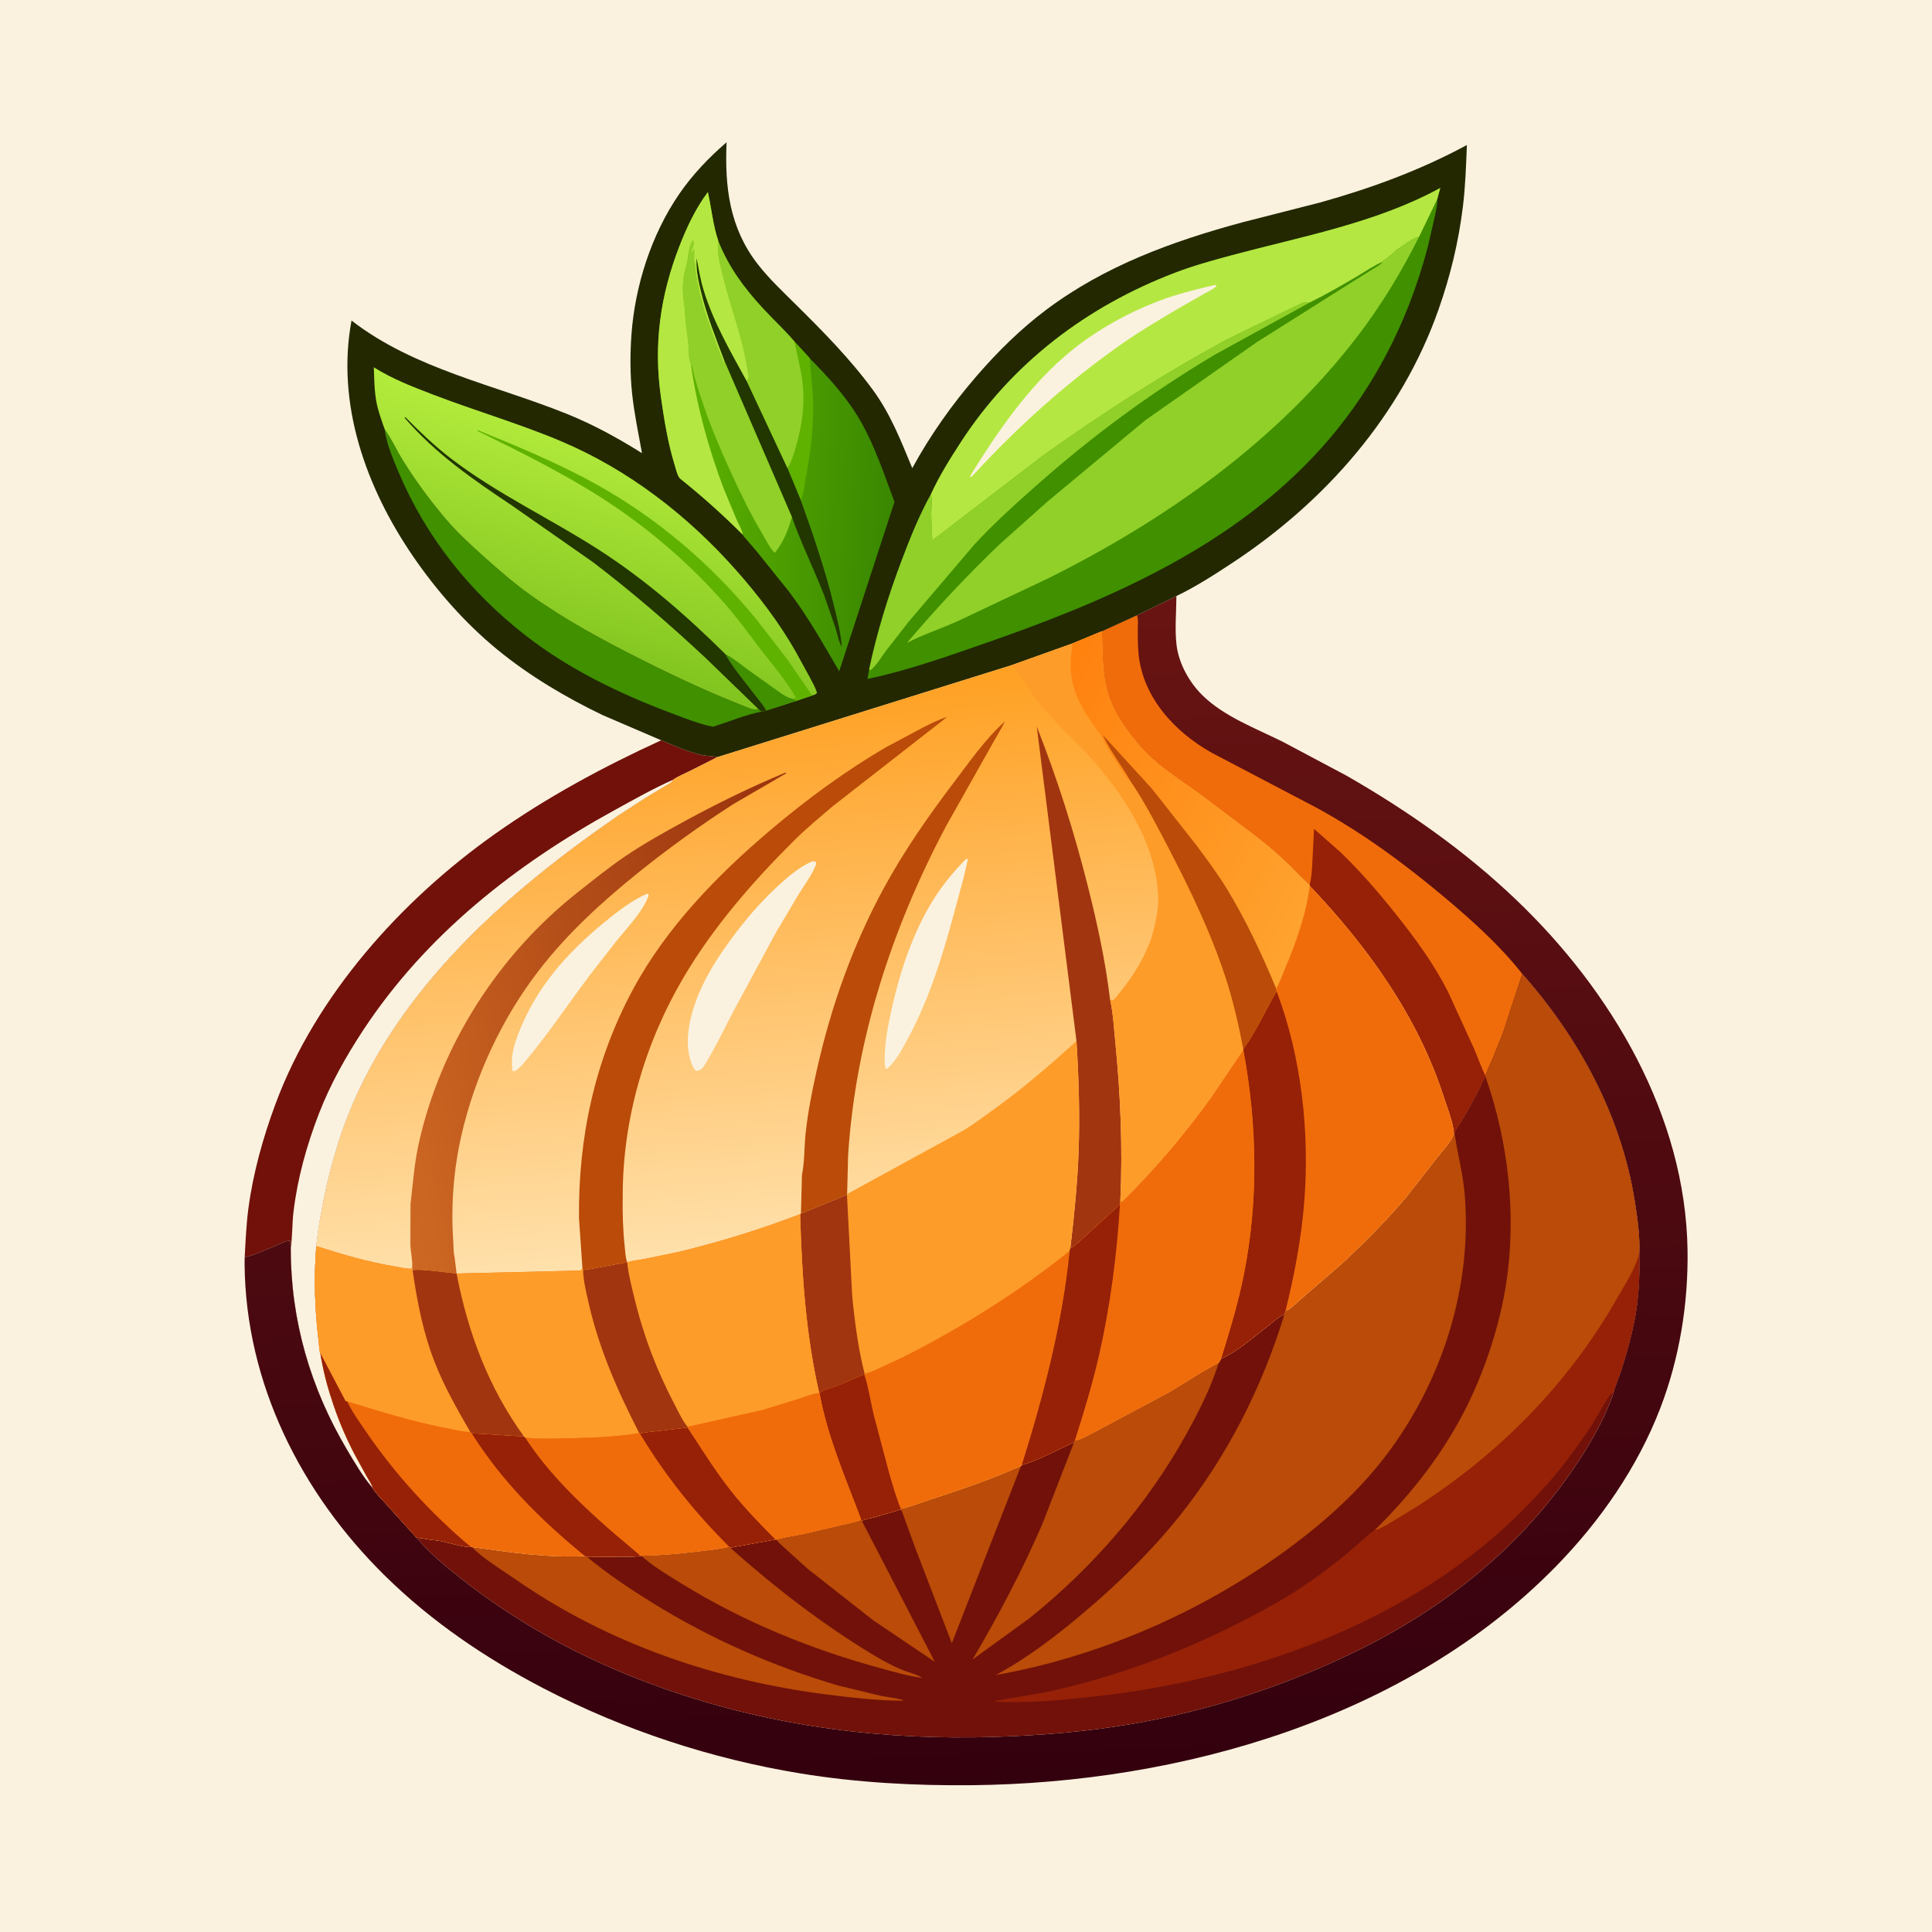 <svg version="1.1" xmlns="http://www.w3.org/2000/svg" style="display: block;" viewBox="0 0 2048 2048" width="1024" height="1024">
<defs>
	<linearGradient id="Gradient1" gradientUnits="userSpaceOnUse" x1="1043.74" y1="1890.15" x2="998.634" y2="642.909">
		<stop class="stop0" offset="0" stop-opacity="1" stop-color="rgb(51,0,14)"/>
		<stop class="stop1" offset="1" stop-opacity="1" stop-color="rgb(105,20,18)"/>
	</linearGradient>
	<linearGradient id="Gradient2" gradientUnits="userSpaceOnUse" x1="943.325" y1="548.303" x2="733.483" y2="536.791">
		<stop class="stop0" offset="0" stop-opacity="1" stop-color="rgb(58,136,1)"/>
		<stop class="stop1" offset="1" stop-opacity="1" stop-color="rgb(91,176,0)"/>
	</linearGradient>
	<linearGradient id="Gradient3" gradientUnits="userSpaceOnUse" x1="595.861" y1="697.115" x2="657.339" y2="459.973">
		<stop class="stop0" offset="0" stop-opacity="1" stop-color="rgb(129,196,31)"/>
		<stop class="stop1" offset="1" stop-opacity="1" stop-color="rgb(180,236,60)"/>
	</linearGradient>
	<linearGradient id="Gradient4" gradientUnits="userSpaceOnUse" x1="746.383" y1="733.989" x2="798.127" y2="1330.42">
		<stop class="stop0" offset="0" stop-opacity="1" stop-color="rgb(255,160,34)"/>
		<stop class="stop1" offset="1" stop-opacity="1" stop-color="rgb(255,225,172)"/>
	</linearGradient>
	<linearGradient id="Gradient5" gradientUnits="userSpaceOnUse" x1="844.615" y1="1048.18" x2="396.35" y2="1141.99">
		<stop class="stop0" offset="0" stop-opacity="1" stop-color="rgb(156,53,14)"/>
		<stop class="stop1" offset="1" stop-opacity="1" stop-color="rgb(205,104,35)"/>
	</linearGradient>
	<linearGradient id="Gradient6" gradientUnits="userSpaceOnUse" x1="1092.53" y1="769.514" x2="1408.84" y2="935.748">
		<stop class="stop0" offset="0" stop-opacity="1" stop-color="rgb(255,129,14)"/>
		<stop class="stop1" offset="1" stop-opacity="1" stop-color="rgb(255,163,47)"/>
	</linearGradient>
</defs>
<path transform="translate(0,0)" fill="rgb(250,242,223)" d="M -0 -0 L 2048 0 L 2048 2048 L -0 2048 L -0 -0 z"/>
<path transform="translate(0,0)" fill="rgb(113,17,10)" d="M 700.883 784.728 C 714.69 790.247 728.238 796.583 742.752 800.075 C 748.604 801.483 754.677 801.196 760.454 802.6 L 731.038 817.439 C 725.361 820.247 718.811 822.821 713.669 826.501 C 711.853 829.93 708.507 831.195 705.23 833.212 L 684.527 845.703 L 655.567 864.461 C 538.491 944.998 422.608 1046.8 369.061 1182 C 353.7 1220.78 344.257 1260.78 337.687 1301.87 L 335.262 1320.93 C 332.511 1355.1 333.683 1389.08 337.945 1423.08 C 338.251 1425.52 338.316 1432.16 339.529 1434.05 C 342.211 1450.87 346.024 1466.51 351.388 1482.69 C 357.731 1502.86 365.919 1522.46 375.689 1541.21 L 388.55 1564.71 C 390.777 1568.66 394.159 1573.39 395.315 1577.77 C 384.737 1565.56 376.236 1550.92 368.01 1537.06 C 329.041 1471.44 308.127 1399.64 308.202 1323.29 L 307.591 1315.34 C 303.516 1314.74 296.937 1318.49 293.097 1320.08 C 282.309 1324.55 270.72 1330.18 259.368 1332.91 C 260.346 1315.61 261.019 1298.27 263.305 1281.07 C 268.364 1243.03 278.853 1205.65 292.211 1169.74 C 334.873 1055.06 425.001 954.686 523.9 884.573 C 579.572 845.104 638.962 813.146 700.883 784.728 z"/>
<path transform="translate(0,0)" fill="rgb(250,242,223)" d="M 713.669 826.501 C 711.853 829.93 708.507 831.195 705.23 833.212 L 684.527 845.703 L 655.567 864.461 C 538.491 944.998 422.608 1046.8 369.061 1182 C 353.7 1220.78 344.257 1260.78 337.687 1301.87 L 335.262 1320.93 C 332.511 1355.1 333.683 1389.08 337.945 1423.08 C 338.251 1425.52 338.316 1432.16 339.529 1434.05 C 342.211 1450.87 346.024 1466.51 351.388 1482.69 C 357.731 1502.86 365.919 1522.46 375.689 1541.21 L 388.55 1564.71 C 390.777 1568.66 394.159 1573.39 395.315 1577.77 C 384.737 1565.56 376.236 1550.92 368.01 1537.06 C 329.041 1471.44 308.127 1399.64 308.202 1323.29 C 310.052 1310.63 309.588 1297.32 311.129 1284.5 C 315.436 1248.65 325.082 1214.16 338.069 1180.53 C 350.134 1149.29 366.642 1119.92 385.021 1092 C 451.531 990.971 546.629 916.289 651.683 858.648 C 671.927 847.54 692.575 835.829 713.669 826.501 z"/>
<path transform="translate(0,0)" fill="url(#Gradient1)" d="M 1205.2 652.209 L 1247.04 631.838 C 1247 648.557 1245.18 667.206 1247.18 683.656 C 1249.56 703.239 1260.41 722.935 1274.29 736.71 C 1297.52 759.76 1331.46 772.123 1360.34 786.6 L 1427.38 822.255 C 1492.13 859.397 1552.73 901.865 1606.87 953.5 C 1708.08 1050.03 1786.75 1182.43 1788.87 1325.37 C 1789.71 1382.07 1780.31 1439.97 1759.88 1492.98 C 1735.83 1555.4 1696.41 1612.21 1649.86 1659.93 C 1492.08 1821.66 1251.23 1890.05 1030.47 1892.38 C 970.375 1893.01 908.356 1889.69 848.999 1879.99 C 754.064 1864.47 661.822 1834.18 576.466 1789.88 C 515.156 1758.07 457.723 1719.16 408.333 1670.62 C 319.275 1583.09 260.504 1466.81 259.275 1340.32 L 259.368 1332.91 C 270.72 1330.18 282.309 1324.55 293.097 1320.08 C 296.937 1318.49 303.516 1314.74 307.591 1315.34 L 308.202 1323.29 C 308.127 1399.64 329.041 1471.44 368.01 1537.06 C 376.236 1550.92 384.737 1565.56 395.315 1577.77 C 398.444 1583.28 403.924 1588.15 408.1 1592.97 L 441.583 1630.01 C 455.148 1646.27 471.585 1659.73 488.123 1672.81 C 555.921 1726.47 630.967 1765.28 712.631 1793.04 C 823.769 1830.82 938.172 1844.98 1055.23 1841.14 C 1103.35 1839.57 1151.76 1835.69 1199.27 1827.54 C 1282.71 1813.22 1364.07 1786.59 1440 1749.2 C 1529.88 1704.94 1607.68 1643.4 1665.26 1560.78 C 1683.28 1534.92 1700.39 1505.94 1710.59 1475.99 C 1710.5 1474.75 1711.49 1472.5 1711.88 1471.31 L 1718.36 1453.24 C 1723.96 1436.21 1728.78 1418.63 1732.36 1401.06 C 1737.19 1377.29 1738.3 1352.48 1737.73 1328.3 C 1738.49 1310.7 1735.77 1291.37 1733.03 1274 C 1718.63 1183.05 1674.23 1100.95 1613.69 1032.4 L 1593.07 1095.31 L 1581.37 1124.3 C 1579.23 1129.26 1575.84 1135.5 1574.78 1140.76 L 1574.76 1141.48 C 1571.81 1145 1570.2 1149.84 1568.24 1153.96 L 1558.23 1172.84 L 1548.88 1189 C 1546.51 1192.79 1543.32 1196.76 1541.8 1200.97 L 1541.2 1200.97 C 1540.08 1188.86 1534.31 1174.76 1530.56 1163.11 C 1503.04 1077.61 1449.71 1003.41 1388.31 939.001 L 1388.18 938.166 C 1379.14 930.301 1371.08 921.203 1362.38 912.948 C 1350.79 901.944 1338.01 891.757 1325.36 882.014 L 1270.51 840.724 C 1253.8 828.722 1236.17 817.552 1220.92 803.686 C 1210.87 794.56 1202.09 783.949 1194.17 772.959 C 1184.9 760.079 1177.35 746.465 1173.27 731 C 1168.07 711.315 1168.98 689.444 1168.04 669.195 L 1205.2 652.209 z"/>
<path transform="translate(0,0)" fill="rgb(240,108,10)" d="M 1205.2 652.209 L 1205.62 653.43 C 1206.75 656.996 1206.08 662.169 1206.08 665.912 C 1206.07 674.827 1206.04 683.679 1206.86 692.564 C 1211.15 739.134 1245.26 775.982 1284.53 797.999 L 1395.13 855.991 C 1444.19 882.682 1488.9 915.619 1531.59 951.486 C 1560.82 976.036 1590.03 1002.33 1613.69 1032.4 L 1593.07 1095.31 L 1581.37 1124.3 C 1579.23 1129.26 1575.84 1135.5 1574.78 1140.76 L 1574.76 1141.48 C 1571.81 1145 1570.2 1149.84 1568.24 1153.96 L 1558.23 1172.84 L 1548.88 1189 C 1546.51 1192.79 1543.32 1196.76 1541.8 1200.97 L 1541.2 1200.97 C 1540.08 1188.86 1534.31 1174.76 1530.56 1163.11 C 1503.04 1077.61 1449.71 1003.41 1388.31 939.001 L 1388.18 938.166 C 1379.14 930.301 1371.08 921.203 1362.38 912.948 C 1350.79 901.944 1338.01 891.757 1325.36 882.014 L 1270.51 840.724 C 1253.8 828.722 1236.17 817.552 1220.92 803.686 C 1210.87 794.56 1202.09 783.949 1194.17 772.959 C 1184.9 760.079 1177.35 746.465 1173.27 731 C 1168.07 711.315 1168.98 689.444 1168.04 669.195 L 1205.2 652.209 z"/>
<path transform="translate(0,0)" fill="rgb(150,33,7)" d="M 1392.91 878.595 L 1420.5 902.924 C 1442.27 923.745 1461.87 946.59 1480.6 970.154 C 1500.82 995.596 1520.06 1021.96 1534.83 1051 L 1562.95 1112.52 C 1566.94 1121.88 1570.3 1131.64 1574.78 1140.76 L 1574.76 1141.48 C 1571.81 1145 1570.2 1149.84 1568.24 1153.96 L 1558.23 1172.84 L 1548.88 1189 C 1546.51 1192.79 1543.32 1196.76 1541.8 1200.97 L 1541.2 1200.97 C 1540.08 1188.86 1534.31 1174.76 1530.56 1163.11 C 1503.04 1077.61 1449.71 1003.41 1388.31 939.001 L 1388.18 938.166 C 1390.09 931.976 1390.48 924.191 1390.97 917.713 L 1392.91 878.595 z"/>
<path transform="translate(0,0)" fill="rgb(113,17,10)" d="M 1613.69 1032.4 C 1674.23 1100.95 1718.63 1183.05 1733.03 1274 C 1735.77 1291.37 1738.49 1310.7 1737.73 1328.3 C 1738.3 1352.48 1737.19 1377.29 1732.36 1401.06 C 1728.78 1418.63 1723.96 1436.21 1718.36 1453.24 L 1711.88 1471.31 C 1711.49 1472.5 1710.5 1474.75 1710.59 1475.99 C 1700.39 1505.94 1683.28 1534.92 1665.26 1560.78 C 1607.68 1643.4 1529.88 1704.94 1440 1749.2 C 1364.07 1786.59 1282.71 1813.22 1199.27 1827.54 C 1151.76 1835.69 1103.35 1839.57 1055.23 1841.14 C 938.172 1844.98 823.769 1830.82 712.631 1793.04 C 630.967 1765.28 555.921 1726.47 488.123 1672.81 C 471.585 1659.73 455.148 1646.27 441.583 1630.01 C 445.331 1630.2 448.366 1630.62 452 1631.39 C 456.872 1632.42 462.2 1632.56 467.209 1633.57 C 477.346 1635.63 489.134 1639.76 499.281 1639.99 L 500.152 1639.92 C 539.097 1645.33 580.718 1651.78 619.993 1649.44 L 622.159 1650.38 L 660.081 1650.06 C 666.261 1650.01 673.133 1650.59 679.146 1649.17 L 679.73 1649.17 C 700.049 1648.8 720.543 1647 740.709 1644.52 C 751.487 1643.2 762.475 1642.13 773.057 1639.68 L 773.935 1640.57 L 822.122 1631.9 L 822.809 1631.96 C 831.984 1629.36 841.733 1628.12 851.081 1626.19 L 893.299 1616.35 C 899.597 1614.8 907.018 1613.83 912.821 1610.9 L 913.534 1612.06 C 917.755 1609.94 923.323 1609.26 927.933 1608.01 L 954.798 1600.13 L 954.863 1599.41 C 964.967 1597.44 975.368 1593.07 985.206 1589.88 C 1017.77 1579.32 1051.03 1568 1082.3 1554.01 L 1083.12 1552.98 C 1101.89 1547.52 1120.44 1536.75 1138.52 1528.98 L 1139.33 1527.1 C 1146.42 1526.24 1155.87 1520.12 1162.4 1516.92 L 1239 1476.02 C 1256.69 1465.69 1273.66 1453.96 1291.91 1444.6 L 1294.38 1440.28 C 1312.58 1432.17 1329.03 1417.1 1344.73 1404.98 C 1349.84 1401.03 1355.43 1395.42 1361.52 1393.32 L 1362.61 1389.77 C 1367.72 1388.18 1374.05 1381.34 1378.25 1377.83 L 1420.35 1341.46 C 1444.87 1319.04 1468.92 1294.78 1490.42 1269.45 L 1524.21 1226.27 C 1528.6 1220.6 1540.9 1207.55 1541.2 1200.97 L 1541.8 1200.97 C 1543.32 1196.76 1546.51 1192.79 1548.88 1189 L 1558.23 1172.84 L 1568.24 1153.96 C 1570.2 1149.84 1571.81 1145 1574.76 1141.48 L 1574.78 1140.76 C 1575.84 1135.5 1579.23 1129.26 1581.37 1124.3 L 1593.07 1095.31 L 1613.69 1032.4 z"/>
<path transform="translate(0,0)" fill="rgb(186,75,8)" d="M 822.809 1631.96 C 831.984 1629.36 841.733 1628.12 851.081 1626.19 L 893.299 1616.35 C 899.597 1614.8 907.018 1613.83 912.821 1610.9 L 913.534 1612.06 L 990.942 1761.62 L 925.754 1717.67 L 856.001 1662.87 L 833.039 1642.13 C 829.646 1638.9 825.675 1635.67 822.809 1631.96 z"/>
<path transform="translate(0,0)" fill="rgb(186,75,8)" d="M 773.057 1639.68 L 773.935 1640.57 C 821.788 1683.04 871.472 1721.63 926.343 1754.64 C 935.79 1760.33 945.697 1765.61 955.832 1769.95 C 962.235 1772.69 972.052 1774.7 977.5 1778.57 C 963.064 1776.89 947.903 1772.33 933.874 1768.52 C 859.499 1748.32 787.68 1718.95 722.047 1678.41 C 707.863 1669.64 692.133 1660.3 679.73 1649.17 C 700.049 1648.8 720.543 1647 740.709 1644.52 C 751.487 1643.2 762.475 1642.13 773.057 1639.68 z"/>
<path transform="translate(0,0)" fill="rgb(186,75,8)" d="M 954.863 1599.41 C 964.967 1597.44 975.368 1593.07 985.206 1589.88 C 1017.77 1579.32 1051.03 1568 1082.3 1554.01 L 1008.97 1741.84 L 971 1643 L 960.432 1614.15 C 958.758 1609.68 957.354 1604.13 954.798 1600.13 L 954.863 1599.41 z"/>
<path transform="translate(0,0)" fill="rgb(186,75,8)" d="M 500.152 1639.92 C 539.097 1645.33 580.718 1651.78 619.993 1649.44 L 622.159 1650.38 C 644.028 1668.36 667.221 1683.95 691.253 1698.85 C 753.005 1737.14 819.216 1766.35 888.898 1786.82 L 933.971 1797.72 C 941.916 1799.29 950.293 1799.9 958 1802.36 C 956.324 1802.79 956.844 1802.78 955.279 1802.77 C 929.343 1802.67 903.297 1799.63 877.607 1796.39 C 759.625 1781.53 644.64 1742.47 546.65 1674.32 C 531.255 1663.62 513.356 1653.19 500.152 1639.92 z"/>
<path transform="translate(0,0)" fill="rgb(186,75,8)" d="M 1139.33 1527.1 C 1146.42 1526.24 1155.87 1520.12 1162.4 1516.92 L 1239 1476.02 C 1256.69 1465.69 1273.66 1453.96 1291.91 1444.6 C 1283.65 1471.15 1270.77 1496.43 1257.32 1520.67 C 1215.79 1595.49 1157.67 1662.26 1090.79 1715.74 L 1031 1759.11 C 1058.26 1712.9 1083.93 1664.24 1105.18 1614.94 L 1138.52 1528.98 L 1139.33 1527.1 z"/>
<path transform="translate(0,0)" fill="rgb(150,33,7)" d="M 1457.39 1621.77 C 1462.16 1621.32 1466.65 1618.35 1470.81 1616.06 L 1502 1597.07 C 1589.55 1540.88 1662.97 1466.59 1714.36 1376.05 C 1722.41 1361.87 1734.23 1344.26 1737.73 1328.3 C 1738.3 1352.48 1737.19 1377.29 1732.36 1401.06 C 1728.78 1418.63 1723.96 1436.21 1718.36 1453.24 L 1711.88 1471.31 C 1711.49 1472.5 1710.5 1474.75 1710.59 1475.99 C 1708.45 1477.2 1707.12 1478.09 1705.69 1480.16 C 1699.22 1489.51 1694.03 1500.22 1687.88 1509.88 C 1679.33 1523.34 1669.74 1536.15 1660.18 1548.89 C 1647.29 1566.04 1632.79 1581.75 1617.85 1597.11 C 1498.58 1719.7 1321.25 1781.73 1154.13 1799 C 1128.61 1801.63 1104.1 1804.34 1078.35 1804.25 C 1070.12 1804.22 1061.36 1804.75 1053.24 1803.38 L 1110.5 1793.42 C 1183.06 1777.32 1252.33 1751.99 1318.29 1717.83 C 1340.01 1706.58 1361.77 1694.86 1382 1681.08 C 1398.6 1669.78 1414.79 1657.79 1430.2 1644.91 C 1439.09 1637.48 1447.94 1628.27 1457.39 1621.77 z"/>
<path transform="translate(0,0)" fill="rgb(186,75,8)" d="M 1613.69 1032.4 C 1674.23 1100.95 1718.63 1183.05 1733.03 1274 C 1735.77 1291.37 1738.49 1310.7 1737.73 1328.3 C 1734.23 1344.26 1722.41 1361.87 1714.36 1376.05 C 1662.97 1466.59 1589.55 1540.88 1502 1597.07 L 1470.81 1616.06 C 1466.65 1618.35 1462.16 1621.32 1457.39 1621.77 C 1497.16 1583.1 1532.8 1536.77 1556.95 1486.6 C 1575.53 1448 1589.99 1403.28 1596.53 1360.94 C 1607.75 1288.24 1599.07 1210.78 1574.76 1141.48 L 1574.78 1140.76 C 1575.84 1135.5 1579.23 1129.26 1581.37 1124.3 L 1593.07 1095.31 L 1613.69 1032.4 z"/>
<path transform="translate(0,0)" fill="rgb(186,75,8)" d="M 1541.2 1200.97 L 1541.8 1200.97 L 1542.05 1202.65 C 1545.32 1224.34 1551.02 1245.07 1552.74 1267.16 C 1560.22 1362.63 1530.37 1458.72 1474.45 1535.84 C 1446.19 1574.8 1410.87 1607.5 1372.61 1636.45 C 1281.38 1705.48 1168.47 1755.67 1055.57 1775.6 C 1090.02 1757.15 1121.44 1732.71 1151.12 1707.5 C 1187.04 1676.98 1221.21 1643.53 1250.65 1606.65 C 1301 1543.57 1338.05 1470.34 1361.52 1393.32 L 1362.61 1389.77 C 1367.72 1388.18 1374.05 1381.34 1378.25 1377.83 L 1420.35 1341.46 C 1444.87 1319.04 1468.92 1294.78 1490.42 1269.45 L 1524.21 1226.27 C 1528.6 1220.6 1540.9 1207.55 1541.2 1200.97 z"/>
<path transform="translate(0,0)" fill="rgb(35,40,1)" d="M 700.883 784.728 L 638.779 758.031 C 599.67 739.3 560.8 716.174 527.228 688.63 C 493.013 660.559 462.688 626.037 437.736 589.554 C 388.048 516.901 356.121 428.253 372.634 339.776 C 439.194 391.371 524.742 407.922 601.408 438.944 C 629.409 450.274 654.97 464.397 680.529 480.364 C 676.77 459.454 672.344 438.632 670.094 417.485 C 667.899 396.86 667.86 375.758 669.331 355.077 C 673.031 303.07 690.468 248.562 720.115 205.472 C 734.277 184.887 751.386 167.091 770.218 150.789 C 768.16 197.958 773.22 241.399 803.131 279.896 C 814.994 295.165 829.155 308.52 842.87 322.085 C 871.873 350.769 901.328 380.505 925.438 413.522 C 944.285 439.332 954.914 467.14 967.063 496.239 C 986.117 461.277 1009.05 428.94 1035.08 398.802 C 1057.29 373.086 1081.8 348.826 1109.01 328.399 C 1171.28 281.669 1243.04 255.631 1317.5 235.538 L 1399.51 214.609 C 1453.4 199.571 1505.72 180.389 1554.96 153.708 C 1554.09 175.554 1553.39 197.391 1550.72 219.111 C 1546.1 256.737 1537.45 292.434 1524.89 328.148 C 1485.52 440.064 1404.9 531.712 1306.74 596.413 C 1287.53 609.076 1267.82 621.841 1247.04 631.838 L 1205.2 652.209 L 1168.04 669.195 L 1136.75 682.166 L 1072.93 704.94 L 760.454 802.6 C 754.677 801.196 748.604 801.483 742.752 800.075 C 728.238 796.583 714.69 790.247 700.883 784.728 z"/>
<path transform="translate(0,0)" fill="rgb(64,144,0)" d="M 407.725 454.944 L 408.432 455.942 C 415.356 465.884 420.516 477.379 426.93 487.745 C 440.657 509.927 456.462 531.237 473.367 551.09 C 485.147 564.926 498.954 577.506 512.457 589.635 C 528.781 604.299 545.073 618.446 562.976 631.21 C 600.083 657.667 640.674 679.45 681.346 699.882 C 718.39 718.49 755.871 735.896 794.564 750.806 C 797.815 752.059 799.51 752.232 802.963 751.825 L 804.062 751.714 L 807.261 754.377 C 789.901 757.665 772.597 765.263 755.616 770.375 C 740.763 767.414 726.142 761.402 712 756.099 C 657.137 735.526 603.315 709.63 556.923 673.43 C 498.211 627.617 452.097 570.074 422.89 501.409 C 416.856 487.224 409.65 470.324 407.725 454.944 z"/>
<path transform="translate(0,0)" fill="url(#Gradient2)" d="M 787.491 566.948 C 766.362 545.72 744.577 526.264 721.236 507.563 C 718.218 505.145 716.617 497.532 715.424 493.697 C 708.074 470.074 704.115 445.374 700.619 420.931 C 692.672 365.375 699.794 313.69 720.016 261.5 C 727.841 241.304 737.316 220.998 750.365 203.628 C 754.387 221.446 755.658 238.434 761.6 256.034 C 772.548 283.486 789.194 305.804 809.175 327.356 C 820 339.032 831.997 350.035 842.261 362.17 L 855.919 377.032 C 856.219 377.381 858.194 379.41 858.269 379.808 C 878.145 399.799 897.842 421.418 911.972 445.965 C 927.521 472.978 937.237 502.939 948.191 531.979 L 889.589 711.566 C 872.528 682.471 856.622 653.769 836.116 626.818 L 802.301 584.71 L 791.151 571.649 C 789.993 570.311 788.05 568.624 787.491 566.948 z"/>
<path transform="translate(0,0)" fill="rgb(96,178,1)" d="M 842.261 362.17 L 855.919 377.032 C 856.219 377.381 858.194 379.41 858.269 379.808 L 861.641 418.16 C 863.146 449.539 859.545 477.894 853.786 508.544 C 852.701 514.322 851.931 525.395 848.745 529.924 L 834.712 496.146 L 835.43 495.161 C 839.76 488.299 842.923 476.893 845.067 468.948 C 850.858 447.487 853.489 426.6 850.656 404.391 C 848.831 390.083 844.973 376.291 842.261 362.17 z"/>
<path transform="translate(0,0)" fill="rgb(34,54,0)" d="M 767.728 382.239 C 758.555 357.877 748.888 333.898 742.864 308.5 C 740.179 297.181 737.468 285.063 738.435 273.388 C 740.67 284.546 742.355 295.632 745.637 306.573 C 755.949 340.947 774.456 372.697 791.585 404.02 L 834.712 496.146 L 848.745 529.924 C 861.932 566.606 874.406 603.068 883.747 640.943 C 887.261 655.194 891.34 670.889 892.339 685.555 C 888.823 679.971 887.719 672.214 885.727 665.893 L 873.976 632 C 863.177 603.866 849.42 576.485 839.486 548.135 L 767.728 382.239 z"/>
<path transform="translate(0,0)" fill="rgb(144,208,40)" d="M 761.6 256.034 C 772.548 283.486 789.194 305.804 809.175 327.356 C 820 339.032 831.997 350.035 842.261 362.17 C 844.973 376.291 848.831 390.083 850.656 404.391 C 853.489 426.6 850.858 447.487 845.067 468.948 C 842.923 476.893 839.76 488.299 835.43 495.161 L 834.712 496.146 L 791.585 404.02 C 792.27 402.934 793.303 401.268 793.549 400 C 793.98 397.77 792.514 392.425 792.145 390.024 C 787.189 357.792 774.681 326.372 766.924 294.697 C 763.985 282.697 759.498 268.354 761.6 256.034 z"/>
<path transform="translate(0,0)" fill="rgb(144,208,40)" d="M 732.409 386.356 C 729.545 379.428 730.352 372.357 729.771 365.073 L 726.73 340.494 C 726.113 334.42 726.25 327.986 725.186 322.002 C 723.561 312.867 723.525 302.735 724.756 293.514 C 725.752 286.056 728.827 278.66 729.436 271.417 C 729.549 270.073 729.641 269.066 730.008 267.74 C 731.075 263.892 731.64 257.719 734.5 254.921 C 737.759 258.259 732.411 264.033 732.533 268.553 C 733.702 267.419 734.08 266.683 734.788 265.136 L 735.5 263.49 C 736.611 268.354 734.812 273.518 736.389 278.249 C 736.868 279.686 736.781 278.871 736.784 280.578 C 736.788 282.64 736.909 284.522 737.249 286.562 L 737.755 290 L 738 293 L 738.75 295.25 C 739.059 297.165 738.847 298.635 739.484 300.547 C 740.165 302.59 739.921 301.4 740.281 303.562 L 742 312.5 L 742.5 314 L 744 319 C 744.872 321.512 745.143 324.022 745.969 326.5 L 747.5 331 L 748.5 334 C 749.056 336.175 749.804 337.888 750.5 340 C 751.592 343.311 753.054 346.654 754 350 C 754.96 353.394 756.464 356.297 757.562 359.594 L 760 366.5 L 764 376.5 L 767.29 384.635 L 767.728 382.239 L 839.486 548.135 C 835.556 561.838 830.515 574.638 821.489 585.854 L 820.527 585.31 C 816.041 581.004 812.099 572.607 808.88 567.236 C 795.736 545.302 784.939 522.927 774.304 499.7 C 763.617 476.358 753.645 453.075 745.5 428.713 C 741.392 416.425 736.762 403.646 734.131 390.967 C 733.64 388.598 733.903 388.427 732.409 386.356 z"/>
<path transform="translate(0,0)" fill="rgb(181,231,66)" d="M 787.491 566.948 C 766.362 545.72 744.577 526.264 721.236 507.563 C 718.218 505.145 716.617 497.532 715.424 493.697 C 708.074 470.074 704.115 445.374 700.619 420.931 C 692.672 365.375 699.794 313.69 720.016 261.5 C 727.841 241.304 737.316 220.998 750.365 203.628 C 754.387 221.446 755.658 238.434 761.6 256.034 C 759.498 268.354 763.985 282.697 766.924 294.697 C 774.681 326.372 787.189 357.792 792.145 390.024 C 792.514 392.425 793.98 397.77 793.549 400 C 793.303 401.268 792.27 402.934 791.585 404.02 C 774.456 372.697 755.949 340.947 745.637 306.573 C 742.355 295.632 740.67 284.546 738.435 273.388 C 737.468 285.063 740.179 297.181 742.864 308.5 C 748.888 333.898 758.555 357.877 767.728 382.239 L 767.29 384.635 L 764 376.5 L 760 366.5 L 757.562 359.594 C 756.464 356.297 754.96 353.394 754 350 C 753.054 346.654 751.592 343.311 750.5 340 C 749.804 337.888 749.056 336.175 748.5 334 L 747.5 331 L 745.969 326.5 C 745.143 324.022 744.872 321.512 744 319 L 742.5 314 L 742 312.5 L 740.281 303.562 C 739.921 301.4 740.165 302.59 739.484 300.547 C 738.847 298.635 739.059 297.165 738.75 295.25 L 738 293 L 737.755 290 L 737.249 286.562 C 736.909 284.522 736.788 282.64 736.784 280.578 C 736.781 278.871 736.868 279.686 736.389 278.249 C 734.812 273.518 736.611 268.354 735.5 263.49 L 734.788 265.136 C 734.08 266.683 733.702 267.419 732.533 268.553 C 732.411 264.033 737.759 258.259 734.5 254.921 C 731.64 257.719 731.075 263.892 730.008 267.74 C 729.641 269.066 729.549 270.073 729.436 271.417 C 728.827 278.66 725.752 286.056 724.756 293.514 C 723.525 302.735 723.561 312.867 725.186 322.002 C 726.25 327.986 726.113 334.42 726.73 340.494 L 729.771 365.073 C 730.352 372.357 729.545 379.428 732.409 386.356 C 738.623 430.714 751.325 476.059 767.127 517.929 L 780.499 550.035 C 782.964 555.642 786.282 560.848 787.491 566.948 z"/>
<path transform="translate(0,0)" fill="url(#Gradient3)" d="M 407.725 454.944 C 404.486 445.591 400.918 436.063 399.051 426.312 C 396.769 414.392 396.741 401.47 396.255 389.329 C 415.944 401.773 437.54 410.024 459.207 418.337 C 504.243 435.616 550.948 449.148 595.333 467.965 C 666.761 498.246 729.707 547.06 780.867 605.042 C 804.244 631.536 825.702 659.605 843.257 690.333 L 857.989 717.212 C 860.857 722.653 864.358 728.57 866.052 734.5 C 864.589 736.338 863.102 736.6 860.917 737.265 L 844.157 742.925 L 812.196 753.143 L 807.261 754.377 L 804.062 751.714 L 802.963 751.825 C 799.51 752.232 797.815 752.059 794.564 750.806 C 755.871 735.896 718.39 718.49 681.346 699.882 C 640.674 679.45 600.083 657.667 562.976 631.21 C 545.073 618.446 528.781 604.299 512.457 589.635 C 498.954 577.506 485.147 564.926 473.367 551.09 C 456.462 531.237 440.657 509.927 426.93 487.745 C 420.516 477.379 415.356 465.884 408.432 455.942 L 407.725 454.944 z"/>
<path transform="translate(0,0)" fill="rgb(64,144,0)" d="M 768.986 693.466 C 776.949 697.425 783.867 703.315 790.998 708.576 L 820.821 729.907 C 826.605 733.888 834.723 740.547 841.837 741.013 L 844.157 742.925 L 812.196 753.143 C 809.54 747.622 804.545 742.265 800.862 737.354 C 790.36 723.355 777.504 708.687 768.986 693.466 z"/>
<path transform="translate(0,0)" fill="rgb(96,178,1)" d="M 841.837 741.013 L 843.567 739.311 C 832.294 719.592 816.687 702.23 803.037 684.107 C 791.488 668.774 780.182 653.414 767.483 638.988 C 729.854 596.245 685.773 558.545 637.809 527.823 C 596.195 501.17 550.357 478.503 506.025 456.754 L 506.5 456.021 C 548.271 473.016 591.038 490.739 630.535 512.527 C 696.541 548.938 754.684 598.645 802.15 657.004 L 834.748 699.18 L 860.917 737.265 L 844.157 742.925 L 841.837 741.013 z"/>
<path transform="translate(0,0)" fill="rgb(34,54,0)" d="M 804.062 751.714 L 747.937 697.436 C 709.896 661.875 670.047 627.517 628.626 595.95 L 542.781 535.95 C 501.441 508.29 461.748 481.136 429.025 443 L 429.5 442.011 C 444.756 457.426 460.357 472.457 477.578 485.699 C 526.588 523.386 583.242 549.588 635.062 582.984 C 684.29 614.71 727.462 652.375 768.986 693.466 C 777.504 708.687 790.36 723.355 800.862 737.354 C 804.545 742.265 809.54 747.622 812.196 753.143 L 807.261 754.377 L 804.062 751.714 z"/>
<path transform="translate(0,0)" fill="rgb(64,144,0)" d="M 986.678 524.159 C 995.494 504.912 1006.58 487.158 1018.05 469.429 C 1072.8 384.871 1152.04 324.755 1245.86 288.999 C 1265.5 281.514 1286.21 275.813 1306.5 270.373 C 1380.29 250.594 1459.13 236.257 1526.76 199.226 L 1523.64 210.929 C 1523.76 216.851 1522.41 222.236 1521.28 228 L 1513.51 261.771 C 1491.31 346.274 1450.69 423.026 1390.07 486.355 C 1296.54 584.069 1170.6 637.911 1045.06 681.607 C 1004.12 695.857 961.995 710.799 919.541 719.725 L 921.39 709.301 C 929.758 669.813 941.602 631.774 955.848 594 C 964.743 570.414 974.48 546.241 986.678 524.159 z"/>
<path transform="translate(0,0)" fill="rgb(144,208,40)" d="M 986.678 524.159 C 988.798 530.829 987.132 538.309 987.122 545.21 L 988.209 572.806 L 1104.6 483.616 C 1167.83 438.49 1234.01 395.466 1302.55 358.829 L 1376.89 322.777 C 1381.28 320.567 1383.18 319.889 1388.15 320.748 L 1288 375.857 C 1219.64 416.385 1157.36 462.592 1097.94 515.215 C 1075.25 535.31 1053.09 555.279 1032.53 577.606 L 962.966 659.352 L 939.122 690 C 933.998 696.893 929.267 705.327 922.496 710.708 L 921.39 709.301 C 929.758 669.813 941.602 631.774 955.848 594 C 964.743 570.414 974.48 546.241 986.678 524.159 z"/>
<path transform="translate(0,0)" fill="rgb(144,208,40)" d="M 1465.92 277.284 L 1466.09 276.255 C 1467.78 275.268 1469.55 274.317 1471.03 273.009 L 1473.5 270.707 C 1475.19 269.471 1476.24 268.939 1477.78 267.295 L 1480.01 265.016 C 1488.33 260.039 1494.78 253.588 1504.38 250.841 C 1485.97 287.63 1464.11 323.695 1439.09 356.384 C 1353.84 467.727 1235.52 551.171 1111 613.131 L 1014.03 659.007 C 996.666 666.677 978.234 672.793 961.402 681.501 C 992.395 644.909 1025.74 609.239 1060.5 576.15 L 1111.07 531.075 L 1214.41 445.207 L 1332.08 362.826 L 1430 301.056 L 1454.99 285.43 C 1458.56 283.174 1463.45 280.731 1465.92 277.284 z"/>
<path transform="translate(0,0)" fill="rgb(181,231,66)" d="M 986.678 524.159 C 995.494 504.912 1006.58 487.158 1018.05 469.429 C 1072.8 384.871 1152.04 324.755 1245.86 288.999 C 1265.5 281.514 1286.21 275.813 1306.5 270.373 C 1380.29 250.594 1459.13 236.257 1526.76 199.226 L 1523.64 210.929 L 1504.38 250.841 C 1494.78 253.588 1488.33 260.039 1480.01 265.016 L 1477.78 267.295 C 1476.24 268.939 1475.19 269.471 1473.5 270.707 L 1471.03 273.009 C 1469.55 274.317 1467.78 275.268 1466.09 276.255 L 1465.92 277.284 C 1456.37 281.461 1447.35 287.709 1438.36 293.009 C 1422.01 302.657 1405.22 312.414 1388.15 320.748 C 1383.18 319.889 1381.28 320.567 1376.89 322.777 L 1302.55 358.829 C 1234.01 395.466 1167.83 438.49 1104.6 483.616 L 988.209 572.806 L 987.122 545.21 C 987.132 538.309 988.798 530.829 986.678 524.159 z"/>
<path transform="translate(0,0)" fill="rgb(250,242,223)" d="M 1286.03 302.5 L 1288.53 302.094 L 1289.69 303 C 1286.68 306.465 1280.98 308.832 1277 311.088 L 1248.77 327.223 C 1229.32 338.717 1209.67 350.254 1191.13 363.175 C 1132.11 404.327 1079.39 451.578 1030.78 504.5 C 1029.52 505.561 1030.31 505.024 1028.25 505.883 C 1028.52 504.411 1028.92 503.696 1029.73 502.395 C 1057.16 458.116 1088.13 413.149 1127.56 378.638 C 1156.9 352.953 1192.54 332.683 1228.9 318.847 C 1247.41 311.804 1266.78 307.003 1286.03 302.5 z"/>
<path transform="translate(0,0)" fill="url(#Gradient4)" d="M 1136.75 682.166 L 1168.04 669.195 C 1168.98 689.444 1168.07 711.315 1173.27 731 C 1177.35 746.465 1184.9 760.079 1194.17 772.959 C 1202.09 783.949 1210.87 794.56 1220.92 803.686 C 1236.17 817.552 1253.8 828.722 1270.51 840.724 L 1325.36 882.014 C 1338.01 891.757 1350.79 901.944 1362.38 912.948 C 1371.08 921.203 1379.14 930.301 1388.18 938.166 L 1388.31 939.001 C 1449.71 1003.41 1503.04 1077.61 1530.56 1163.11 C 1534.31 1174.76 1540.08 1188.86 1541.2 1200.97 C 1540.9 1207.55 1528.6 1220.6 1524.21 1226.27 L 1490.42 1269.45 C 1468.92 1294.78 1444.87 1319.04 1420.35 1341.46 L 1378.25 1377.83 C 1374.05 1381.34 1367.72 1388.18 1362.61 1389.77 L 1361.52 1393.32 C 1355.43 1395.42 1349.84 1401.03 1344.73 1404.98 C 1329.03 1417.1 1312.58 1432.17 1294.38 1440.28 L 1291.91 1444.6 C 1273.66 1453.96 1256.69 1465.69 1239 1476.02 L 1162.4 1516.92 C 1155.87 1520.12 1146.42 1526.24 1139.33 1527.1 L 1138.52 1528.98 C 1120.44 1536.75 1101.89 1547.52 1083.12 1552.98 L 1082.3 1554.01 C 1051.03 1568 1017.77 1579.32 985.206 1589.88 C 975.368 1593.07 964.967 1597.44 954.863 1599.41 L 954.798 1600.13 L 927.933 1608.01 C 923.323 1609.26 917.755 1609.94 913.534 1612.06 L 912.821 1610.9 C 907.018 1613.83 899.597 1614.8 893.299 1616.35 L 851.081 1626.19 C 841.733 1628.12 831.984 1629.36 822.809 1631.96 L 822.122 1631.9 L 773.935 1640.57 L 773.057 1639.68 C 762.475 1642.13 751.487 1643.2 740.709 1644.52 C 720.543 1647 700.049 1648.8 679.73 1649.17 L 679.146 1649.17 C 673.133 1650.59 666.261 1650.01 660.081 1650.06 L 622.159 1650.38 L 619.993 1649.44 C 580.718 1651.78 539.097 1645.33 500.152 1639.92 L 499.281 1639.99 C 489.134 1639.76 477.346 1635.63 467.209 1633.57 C 462.2 1632.56 456.872 1632.42 452 1631.39 C 448.366 1630.62 445.331 1630.2 441.583 1630.01 L 408.1 1592.97 C 403.924 1588.15 398.444 1583.28 395.315 1577.77 C 394.159 1573.39 390.777 1568.66 388.55 1564.71 L 375.689 1541.21 C 365.919 1522.46 357.731 1502.86 351.388 1482.69 C 346.024 1466.51 342.211 1450.87 339.529 1434.05 C 338.316 1432.16 338.251 1425.52 337.945 1423.08 C 333.683 1389.08 332.511 1355.1 335.262 1320.93 L 337.687 1301.87 C 344.257 1260.78 353.7 1220.78 369.061 1182 C 422.608 1046.8 538.491 944.998 655.567 864.461 L 684.527 845.703 L 705.23 833.212 C 708.507 831.195 711.853 829.93 713.669 826.501 C 718.811 822.821 725.361 820.247 731.038 817.439 L 760.454 802.6 L 1072.93 704.94 L 1136.75 682.166 z"/>
<path transform="translate(0,0)" fill="rgb(250,242,223)" d="M 685.554 947.5 L 687.215 947.823 L 687.572 949.5 C 681.072 966.773 665.461 982.671 653.885 996.925 L 625.797 1032.95 C 602.441 1063.9 580.569 1096.97 555.515 1126.5 C 552.239 1130.36 549.194 1133.83 544.5 1135.97 L 543.129 1134.4 C 541.337 1120.22 544.465 1108.96 549.494 1095.81 C 568.099 1047.17 600.503 1010.7 640.092 978.133 C 654.01 966.684 669.04 954.933 685.554 947.5 z"/>
<path transform="translate(0,0)" fill="rgb(250,242,223)" d="M 1024.13 910.5 L 1025.96 910.688 C 1022.56 927.892 1017.59 944.628 1013.07 961.547 C 1000.39 1009.01 986.131 1056.75 962.78 1100.22 C 956.6 1111.72 950.187 1124.07 940.5 1132.97 L 938.694 1132.34 C 937.827 1129.3 937.857 1126.43 937.84 1123.29 C 937.74 1105.37 941.283 1087.38 945.146 1069.93 C 953.747 1031.1 966.754 991.302 987.358 957.042 C 997.599 940.013 1010.15 924.564 1024.13 910.5 z"/>
<path transform="translate(0,0)" fill="rgb(250,242,223)" d="M 859.883 913.5 C 862.176 912.926 862.608 912.863 864.869 913.5 C 865.074 915.515 865.157 916.071 864.386 917.938 C 860.098 928.316 852.658 938.229 846.695 947.759 L 822.397 988.68 L 777.282 1072.3 C 767.315 1091.33 757.824 1111.39 746.496 1129.63 C 744.265 1133.22 742.434 1134.36 738.5 1135.31 L 735.999 1133.5 L 734.394 1130.49 C 724.64 1109.65 730.011 1082.47 737.532 1061.73 C 746.452 1037.13 760.605 1014.92 776.148 994 C 790.319 974.931 804.872 957.645 822.214 941.434 C 833.563 930.826 845.713 920.121 859.883 913.5 z"/>
<path transform="translate(0,0)" fill="rgb(161,53,16)" d="M 1141.12 1103.55 L 1099 770.208 C 1120.91 825.626 1138.76 882.246 1153.31 940 C 1163.14 978.973 1171.82 1018.82 1176.6 1058.77 C 1179.98 1074 1180.88 1090.49 1182.4 1106.03 C 1187.76 1161 1190.19 1217.02 1187.63 1272.22 L 1187.21 1276.8 L 1146.83 1313.76 C 1142.99 1317.04 1139.2 1321.35 1134.55 1323.4 C 1138.66 1289.04 1142.19 1254.32 1143.4 1219.72 C 1144.77 1181.03 1143.49 1142.18 1141.12 1103.55 z"/>
<path transform="translate(0,0)" fill="rgb(186,75,8)" d="M 850.1 1245.41 C 852.927 1231.91 852.48 1216.14 853.907 1202.25 C 856.237 1179.57 860.769 1156.91 865.751 1134.67 C 880.856 1067.27 903.704 1002.6 936.702 941.794 C 958.219 902.142 983.851 865.462 1011.01 829.549 C 1027.67 807.521 1044.66 783.182 1065.29 764.652 C 1061.78 771.917 1057.45 778.613 1053.59 785.679 L 1002.78 875.877 C 945.446 983.956 906.849 1102.06 899.041 1224.59 L 898.002 1265.69 L 897.81 1266.54 L 849.036 1286.56 L 850.1 1245.41 z"/>
<path transform="translate(0,0)" fill="url(#Gradient5)" d="M 435.146 1276.36 C 437.703 1254.89 439.147 1233.63 443.838 1212.43 C 467.024 1107.63 528.747 1011.67 613.034 945.376 C 629.284 932.594 645.44 919.432 662.569 907.831 C 682.789 894.138 704.288 882.164 725.709 870.491 C 760.627 851.463 795.774 834.337 832.5 819.019 L 833.5 819.696 L 777.425 852.339 C 742.424 874.871 708.103 899.566 675.725 925.71 C 636.979 956.996 600.689 990.245 570.288 1029.93 C 531.347 1080.77 503.227 1141.64 488.994 1204 C 480.845 1239.7 477.859 1279.05 480.474 1315.6 C 480.862 1321.03 480.558 1327.19 481.889 1332.46 L 484.007 1350.03 C 476.618 1349.39 441.564 1344.41 437.45 1346.71 L 436.807 1344.9 C 437.717 1337.27 435.311 1327.51 435.027 1319.65 L 435.146 1276.36 z"/>
<path transform="translate(0,0)" fill="rgb(186,75,8)" d="M 613.77 1291.63 C 612.838 1206.29 630.29 1124.53 670.885 1049 C 706.108 983.464 760.103 927.893 816.398 880.176 C 855.037 847.424 896.355 817.035 940.19 791.562 L 977.762 771.518 C 986.259 767.298 994.883 762.743 1003.99 760.007 L 882.901 854.503 C 868.775 866.553 854.42 878.386 841.255 891.5 C 797.731 934.854 756.34 982.437 724.97 1035.5 C 683.625 1105.44 660.055 1186.21 660.111 1267.65 C 659.797 1285.47 660.291 1303.19 662.173 1320.92 C 662.735 1326.22 662.976 1333.09 664.868 1338.05 L 633.015 1343.93 C 628.422 1344.72 622.697 1346.28 618.119 1346.16 L 617.452 1344.84 L 613.77 1291.63 z"/>
<path transform="translate(0,0)" fill="rgb(254,156,41)" d="M 1136.75 682.166 L 1168.04 669.195 C 1168.98 689.444 1168.07 711.315 1173.27 731 C 1177.35 746.465 1184.9 760.079 1194.17 772.959 C 1202.09 783.949 1210.87 794.56 1220.92 803.686 C 1236.17 817.552 1253.8 828.722 1270.51 840.724 L 1325.36 882.014 C 1338.01 891.757 1350.79 901.944 1362.38 912.948 C 1371.08 921.203 1379.14 930.301 1388.18 938.166 L 1388.31 939.001 C 1384.87 968.498 1373.41 1000.29 1361.8 1027.54 C 1358.95 1034.23 1356.42 1041.69 1352.79 1047.94 L 1353.3 1050.88 C 1341.42 1071.39 1331.94 1092.92 1317.97 1112.31 L 1318 1113.18 L 1284.16 1163.25 C 1255.98 1202.54 1224.01 1240.13 1189.5 1274.02 L 1188.3 1273.98 L 1187.63 1272.22 C 1190.19 1217.02 1187.76 1161 1182.4 1106.03 C 1180.88 1090.49 1179.98 1074 1176.6 1058.77 L 1179.25 1060.75 C 1183 1057.76 1185.65 1053.69 1188.65 1050 C 1200.42 1035.56 1209.88 1020.21 1217.12 1003.05 C 1219.4 997.663 1221.35 992.217 1222.64 986.502 C 1224.11 980.009 1226.06 973.78 1226.68 967.107 C 1226.99 963.752 1227.7 960.461 1227.73 957.088 C 1228.22 896.504 1190.63 840.544 1150.98 797.625 C 1137.36 782.89 1122.47 769.568 1109.3 754.362 C 1102.77 746.825 1096.52 739.047 1090.91 730.788 C 1085.16 722.31 1080.09 712.162 1072.93 704.94 L 1136.75 682.166 z"/>
<path transform="translate(0,0)" fill="url(#Gradient6)" d="M 1136.75 682.166 L 1168.04 669.195 C 1168.98 689.444 1168.07 711.315 1173.27 731 C 1177.35 746.465 1184.9 760.079 1194.17 772.959 C 1202.09 783.949 1210.87 794.56 1220.92 803.686 C 1236.17 817.552 1253.8 828.722 1270.51 840.724 L 1325.36 882.014 C 1338.01 891.757 1350.79 901.944 1362.38 912.948 C 1371.08 921.203 1379.14 930.301 1388.18 938.166 L 1388.31 939.001 C 1384.87 968.498 1373.41 1000.29 1361.8 1027.54 C 1358.95 1034.23 1356.42 1041.69 1352.79 1047.94 L 1353.3 1050.88 C 1341.42 1071.39 1331.94 1092.92 1317.97 1112.31 C 1313.11 1086.96 1307.45 1061.8 1299.46 1037.22 C 1283.77 989.016 1261.71 943.037 1238.31 898.186 C 1226.08 874.756 1213.41 850.114 1198.51 828.286 C 1193.34 825.793 1175.97 795.756 1172.06 789.047 C 1169.71 785.027 1168.1 780.145 1165.01 776.676 C 1163.97 775.513 1163.29 774.671 1162.43 773.315 L 1151.97 758.008 C 1142.41 743.075 1135.81 726.595 1135.01 708.683 C 1134.63 699.905 1135.88 690.9 1136.75 682.166 z"/>
<path transform="translate(0,0)" fill="rgb(186,75,8)" d="M 1198.51 828.286 C 1189.11 811.835 1177 796.214 1168.99 779.148 L 1220.9 835.846 L 1267.86 895.489 C 1279.55 911.234 1291.46 927.149 1301.59 943.943 C 1321.64 977.145 1337.89 1012.2 1352.79 1047.94 L 1353.3 1050.88 C 1341.42 1071.39 1331.94 1092.92 1317.97 1112.31 C 1313.11 1086.96 1307.45 1061.8 1299.46 1037.22 C 1283.77 989.016 1261.71 943.037 1238.31 898.186 C 1226.08 874.756 1213.41 850.114 1198.51 828.286 z"/>
<path transform="translate(0,0)" fill="rgb(254,156,41)" d="M 1141.12 1103.55 C 1143.49 1142.18 1144.77 1181.03 1143.4 1219.72 C 1142.19 1254.32 1138.66 1289.04 1134.55 1323.4 L 1133.86 1326.03 C 1126.27 1402.64 1106.14 1479.71 1083.12 1552.98 L 1082.3 1554.01 C 1051.03 1568 1017.77 1579.32 985.206 1589.88 C 975.368 1593.07 964.967 1597.44 954.863 1599.41 L 954.798 1600.13 L 927.933 1608.01 C 923.323 1609.26 917.755 1609.94 913.534 1612.06 L 912.821 1610.9 C 896.457 1567.38 876.929 1522.82 868.648 1476.82 L 868.339 1476.52 C 854.197 1414.65 849.834 1350.31 848.234 1287.04 L 849.036 1286.56 L 897.81 1266.54 L 898.002 1265.69 L 1016.21 1201.08 C 1027.67 1195.05 1038.46 1186.7 1049.01 1179.21 C 1081.94 1155.85 1111.3 1130.62 1141.12 1103.55 z"/>
<path transform="translate(0,0)" fill="rgb(161,53,16)" d="M 897.81 1266.54 L 903.305 1372.8 C 905.952 1400.5 909.623 1429.15 916.483 1456.16 L 916.148 1456.79 L 888.691 1468.64 C 883.22 1470.78 872.493 1473.04 868.648 1476.82 L 868.339 1476.52 C 854.197 1414.65 849.834 1350.31 848.234 1287.04 L 849.036 1286.56 L 897.81 1266.54 z"/>
<path transform="translate(0,0)" fill="rgb(240,108,10)" d="M 916.483 1456.16 L 917.215 1455.98 C 922.531 1454.94 927.308 1452.36 932.242 1450.18 L 956 1439.17 C 1018.9 1407.56 1078.85 1370.05 1133.86 1326.03 C 1126.27 1402.64 1106.14 1479.71 1083.12 1552.98 L 1082.3 1554.01 C 1051.03 1568 1017.77 1579.32 985.206 1589.88 C 975.368 1593.07 964.967 1597.44 954.863 1599.41 L 954.798 1600.13 L 927.933 1608.01 C 923.323 1609.26 917.755 1609.94 913.534 1612.06 L 912.821 1610.9 C 896.457 1567.38 876.929 1522.82 868.648 1476.82 C 872.493 1473.04 883.22 1470.78 888.691 1468.64 L 916.148 1456.79 L 916.483 1456.16 z"/>
<path transform="translate(0,0)" fill="rgb(150,33,7)" d="M 916.148 1456.79 C 920.611 1470.25 922.735 1484.96 925.907 1498.8 L 942.805 1562.52 C 946.464 1574.83 950.014 1587.52 954.863 1599.41 L 954.798 1600.13 L 927.933 1608.01 C 923.323 1609.26 917.755 1609.94 913.534 1612.06 L 912.821 1610.9 C 896.457 1567.38 876.929 1522.82 868.648 1476.82 C 872.493 1473.04 883.22 1470.78 888.691 1468.64 L 916.148 1456.79 z"/>
<path transform="translate(0,0)" fill="rgb(240,108,10)" d="M 1388.31 939.001 C 1449.71 1003.41 1503.04 1077.61 1530.56 1163.11 C 1534.31 1174.76 1540.08 1188.86 1541.2 1200.97 C 1540.9 1207.55 1528.6 1220.6 1524.21 1226.27 L 1490.42 1269.45 C 1468.92 1294.78 1444.87 1319.04 1420.35 1341.46 L 1378.25 1377.83 C 1374.05 1381.34 1367.72 1388.18 1362.61 1389.77 L 1361.52 1393.32 C 1355.43 1395.42 1349.84 1401.03 1344.73 1404.98 C 1329.03 1417.1 1312.58 1432.17 1294.38 1440.28 L 1291.91 1444.6 C 1273.66 1453.96 1256.69 1465.69 1239 1476.02 L 1162.4 1516.92 C 1155.87 1520.12 1146.42 1526.24 1139.33 1527.1 L 1138.52 1528.98 C 1120.44 1536.75 1101.89 1547.52 1083.12 1552.98 C 1106.14 1479.71 1126.27 1402.64 1133.86 1326.03 L 1134.55 1323.4 C 1139.2 1321.35 1142.99 1317.04 1146.83 1313.76 L 1187.21 1276.8 L 1187.63 1272.22 L 1188.3 1273.98 L 1189.5 1274.02 C 1224.01 1240.13 1255.98 1202.54 1284.16 1163.25 L 1318 1113.18 L 1317.97 1112.31 C 1331.94 1092.92 1341.42 1071.39 1353.3 1050.88 L 1352.79 1047.94 C 1356.42 1041.69 1358.95 1034.23 1361.8 1027.54 C 1373.41 1000.29 1384.87 968.498 1388.31 939.001 z"/>
<path transform="translate(0,0)" fill="rgb(150,33,7)" d="M 1317.97 1112.31 C 1331.94 1092.92 1341.42 1071.39 1353.3 1050.88 C 1379.63 1120.48 1388.47 1200.63 1382.52 1274.59 C 1379.37 1313.74 1372.08 1351.7 1362.61 1389.77 L 1361.52 1393.32 C 1355.43 1395.42 1349.84 1401.03 1344.73 1404.98 C 1329.03 1417.1 1312.58 1432.17 1294.38 1440.28 C 1303.5 1410.93 1312.41 1381.69 1318.46 1351.5 C 1334.18 1273.04 1332.69 1191.65 1318 1113.18 L 1317.97 1112.31 z"/>
<path transform="translate(0,0)" fill="rgb(240,108,10)" d="M 1187.63 1272.22 L 1188.3 1273.98 L 1189.5 1274.02 C 1224.01 1240.13 1255.98 1202.54 1284.16 1163.25 L 1318 1113.18 C 1332.69 1191.65 1334.18 1273.04 1318.46 1351.5 C 1312.41 1381.69 1303.5 1410.93 1294.38 1440.28 L 1291.91 1444.6 C 1273.66 1453.96 1256.69 1465.69 1239 1476.02 L 1162.4 1516.92 C 1155.87 1520.12 1146.42 1526.24 1139.33 1527.1 L 1138.52 1528.98 C 1120.44 1536.75 1101.89 1547.52 1083.12 1552.98 C 1106.14 1479.71 1126.27 1402.64 1133.86 1326.03 L 1134.55 1323.4 C 1139.2 1321.35 1142.99 1317.04 1146.83 1313.76 L 1187.21 1276.8 L 1187.63 1272.22 z"/>
<path transform="translate(0,0)" fill="rgb(150,33,7)" d="M 1187.21 1276.8 C 1183.94 1330.19 1177.07 1383.43 1165.25 1435.62 C 1158.28 1466.39 1148.96 1497.07 1139.33 1527.1 L 1138.52 1528.98 C 1120.44 1536.75 1101.89 1547.52 1083.12 1552.98 C 1106.14 1479.71 1126.27 1402.64 1133.86 1326.03 L 1134.55 1323.4 C 1139.2 1321.35 1142.99 1317.04 1146.83 1313.76 L 1187.21 1276.8 z"/>
<path transform="translate(0,0)" fill="rgb(240,108,10)" d="M 848.234 1287.04 C 849.834 1350.31 854.197 1414.65 868.339 1476.52 L 868.648 1476.82 C 876.929 1522.82 896.457 1567.38 912.821 1610.9 C 907.018 1613.83 899.597 1614.8 893.299 1616.35 L 851.081 1626.19 C 841.733 1628.12 831.984 1629.36 822.809 1631.96 L 822.122 1631.9 L 773.935 1640.57 L 773.057 1639.68 C 762.475 1642.13 751.487 1643.2 740.709 1644.52 C 720.543 1647 700.049 1648.8 679.73 1649.17 L 679.146 1649.17 C 673.133 1650.59 666.261 1650.01 660.081 1650.06 L 622.159 1650.38 L 619.993 1649.44 C 580.718 1651.78 539.097 1645.33 500.152 1639.92 L 499.281 1639.99 C 489.134 1639.76 477.346 1635.63 467.209 1633.57 C 462.2 1632.56 456.872 1632.42 452 1631.39 C 448.366 1630.62 445.331 1630.2 441.583 1630.01 L 408.1 1592.97 C 403.924 1588.15 398.444 1583.28 395.315 1577.77 C 394.159 1573.39 390.777 1568.66 388.55 1564.71 L 375.689 1541.21 C 365.919 1522.46 357.731 1502.86 351.388 1482.69 C 346.024 1466.51 342.211 1450.87 339.529 1434.05 C 338.316 1432.16 338.251 1425.52 337.945 1423.08 C 333.683 1389.08 332.511 1355.1 335.262 1320.93 C 362.642 1329.68 390.407 1337.91 418.825 1342.53 C 424.451 1343.45 431.137 1345.23 436.807 1344.9 L 437.45 1346.71 C 441.564 1344.41 476.618 1349.39 484.007 1350.03 L 613.338 1346.9 C 615.967 1346.63 615.802 1346.87 617.452 1344.84 L 618.119 1346.16 C 622.697 1346.28 628.422 1344.72 633.015 1343.93 L 664.868 1338.05 C 670.175 1336.32 676.641 1335.77 682.153 1334.76 L 718.561 1327.29 C 762.58 1316.6 805.972 1303.34 848.234 1287.04 z"/>
<path transform="translate(0,0)" fill="rgb(150,33,7)" d="M 339.529 1434.05 L 366.499 1485.29 L 367.961 1485.4 C 373.146 1496.52 380.745 1506.97 387.654 1517.09 C 418.754 1562.67 456.964 1604.55 499.281 1639.99 C 489.134 1639.76 477.346 1635.63 467.209 1633.57 C 462.2 1632.56 456.872 1632.42 452 1631.39 C 448.366 1630.62 445.331 1630.2 441.583 1630.01 L 408.1 1592.97 C 403.924 1588.15 398.444 1583.28 395.315 1577.77 C 394.159 1573.39 390.777 1568.66 388.55 1564.71 L 375.689 1541.21 C 365.919 1522.46 357.731 1502.86 351.388 1482.69 C 346.024 1466.51 342.211 1450.87 339.529 1434.05 z"/>
<path transform="translate(0,0)" fill="rgb(150,33,7)" d="M 499.946 1519.29 L 555.353 1522.69 L 556.94 1524.05 C 580.361 1560.34 614.199 1593.1 646.459 1621.47 L 679.146 1649.17 C 673.133 1650.59 666.261 1650.01 660.081 1650.06 L 622.159 1650.38 L 619.993 1649.44 C 573.279 1611.32 532.289 1570.52 499.946 1519.29 z"/>
<path transform="translate(0,0)" fill="rgb(254,156,41)" d="M 335.262 1320.93 C 362.642 1329.68 390.407 1337.91 418.825 1342.53 C 424.451 1343.45 431.137 1345.23 436.807 1344.9 L 437.45 1346.71 C 442.292 1380.53 448.786 1413.83 461.5 1445.7 C 471.614 1471.06 485.042 1494.57 498.669 1518.14 C 487.779 1517.11 476.563 1514.48 465.841 1512.29 C 432.567 1505.51 400.37 1495.4 367.961 1485.4 L 366.499 1485.29 L 339.529 1434.05 C 338.316 1432.16 338.251 1425.52 337.945 1423.08 C 333.683 1389.08 332.511 1355.1 335.262 1320.93 z"/>
<path transform="translate(0,0)" fill="rgb(254,156,41)" d="M 617.452 1344.84 L 618.119 1346.16 C 618.312 1357.24 621.249 1368.99 623.679 1379.82 C 634.795 1429.33 654.549 1474.17 677.633 1519.08 C 654.515 1523.14 629.664 1524.03 606.237 1524.57 C 589.998 1524.95 573.08 1525.59 556.94 1524.05 L 555.353 1522.69 L 499.946 1519.29 L 498.669 1518.14 C 485.042 1494.57 471.614 1471.06 461.5 1445.7 C 448.786 1413.83 442.292 1380.53 437.45 1346.71 C 441.564 1344.41 476.618 1349.39 484.007 1350.03 L 613.338 1346.9 C 615.967 1346.63 615.802 1346.87 617.452 1344.84 z"/>
<path transform="translate(0,0)" fill="rgb(161,53,16)" d="M 437.45 1346.71 C 441.564 1344.41 476.618 1349.39 484.007 1350.03 C 496.05 1412.67 517.731 1470.64 555.353 1522.69 L 499.946 1519.29 L 498.669 1518.14 C 485.042 1494.57 471.614 1471.06 461.5 1445.7 C 448.786 1413.83 442.292 1380.53 437.45 1346.71 z"/>
<path transform="translate(0,0)" fill="rgb(240,108,10)" d="M 728.801 1512.38 L 807.861 1494.65 L 845.654 1483.13 C 853.014 1480.76 860.632 1477.37 868.339 1476.52 L 868.648 1476.82 C 876.929 1522.82 896.457 1567.38 912.821 1610.9 C 907.018 1613.83 899.597 1614.8 893.299 1616.35 L 851.081 1626.19 C 841.733 1628.12 831.984 1629.36 822.809 1631.96 L 822.122 1631.9 L 773.935 1640.57 L 773.057 1639.68 C 762.475 1642.13 751.487 1643.2 740.709 1644.52 C 720.543 1647 700.049 1648.8 679.73 1649.17 L 679.146 1649.17 L 646.459 1621.47 C 614.199 1593.1 580.361 1560.34 556.94 1524.05 C 573.08 1525.59 589.998 1524.95 606.237 1524.57 C 629.664 1524.03 654.515 1523.14 677.633 1519.08 L 678.281 1519.55 C 684.727 1518 691.885 1517.62 698.468 1516.8 L 728.808 1513.16 L 728.801 1512.38 z"/>
<path transform="translate(0,0)" fill="rgb(150,33,7)" d="M 678.281 1519.55 C 684.727 1518 691.885 1517.62 698.468 1516.8 L 728.808 1513.16 C 743.747 1535.74 757.581 1558.3 774.373 1579.67 C 788.909 1598.17 805.543 1615.24 822.122 1631.9 L 773.935 1640.57 L 773.057 1639.68 C 736.365 1603.13 704.968 1563.98 678.281 1519.55 z"/>
<path transform="translate(0,0)" fill="rgb(240,108,10)" d="M 728.801 1512.38 L 807.861 1494.65 L 845.654 1483.13 C 853.014 1480.76 860.632 1477.37 868.339 1476.52 L 868.648 1476.82 C 876.929 1522.82 896.457 1567.38 912.821 1610.9 C 907.018 1613.83 899.597 1614.8 893.299 1616.35 L 851.081 1626.19 C 841.733 1628.12 831.984 1629.36 822.809 1631.96 L 822.122 1631.9 C 805.543 1615.24 788.909 1598.17 774.373 1579.67 C 757.581 1558.3 743.747 1535.74 728.808 1513.16 L 728.801 1512.38 z"/>
<path transform="translate(0,0)" fill="rgb(254,156,41)" d="M 848.234 1287.04 C 849.834 1350.31 854.197 1414.65 868.339 1476.52 C 860.632 1477.37 853.014 1480.76 845.654 1483.13 L 807.861 1494.65 L 728.801 1512.38 L 728.808 1513.16 L 698.468 1516.8 C 691.885 1517.62 684.727 1518 678.281 1519.55 L 677.633 1519.08 C 654.549 1474.17 634.795 1429.33 623.679 1379.82 C 621.249 1368.99 618.312 1357.24 618.119 1346.16 C 622.697 1346.28 628.422 1344.72 633.015 1343.93 L 664.868 1338.05 C 670.175 1336.32 676.641 1335.77 682.153 1334.76 L 718.561 1327.29 C 762.58 1316.6 805.972 1303.34 848.234 1287.04 z"/>
<path transform="translate(0,0)" fill="rgb(161,53,16)" d="M 664.868 1338.05 C 665.98 1350.07 669.184 1362.21 671.976 1373.94 C 681.656 1414.61 695.96 1452.49 715.448 1489.48 C 719.327 1496.84 723.386 1506.03 728.801 1512.38 L 728.808 1513.16 L 698.468 1516.8 C 691.885 1517.62 684.727 1518 678.281 1519.55 L 677.633 1519.08 C 654.549 1474.17 634.795 1429.33 623.679 1379.82 C 621.249 1368.99 618.312 1357.24 618.119 1346.16 C 622.697 1346.28 628.422 1344.72 633.015 1343.93 L 664.868 1338.05 z"/>
</svg>